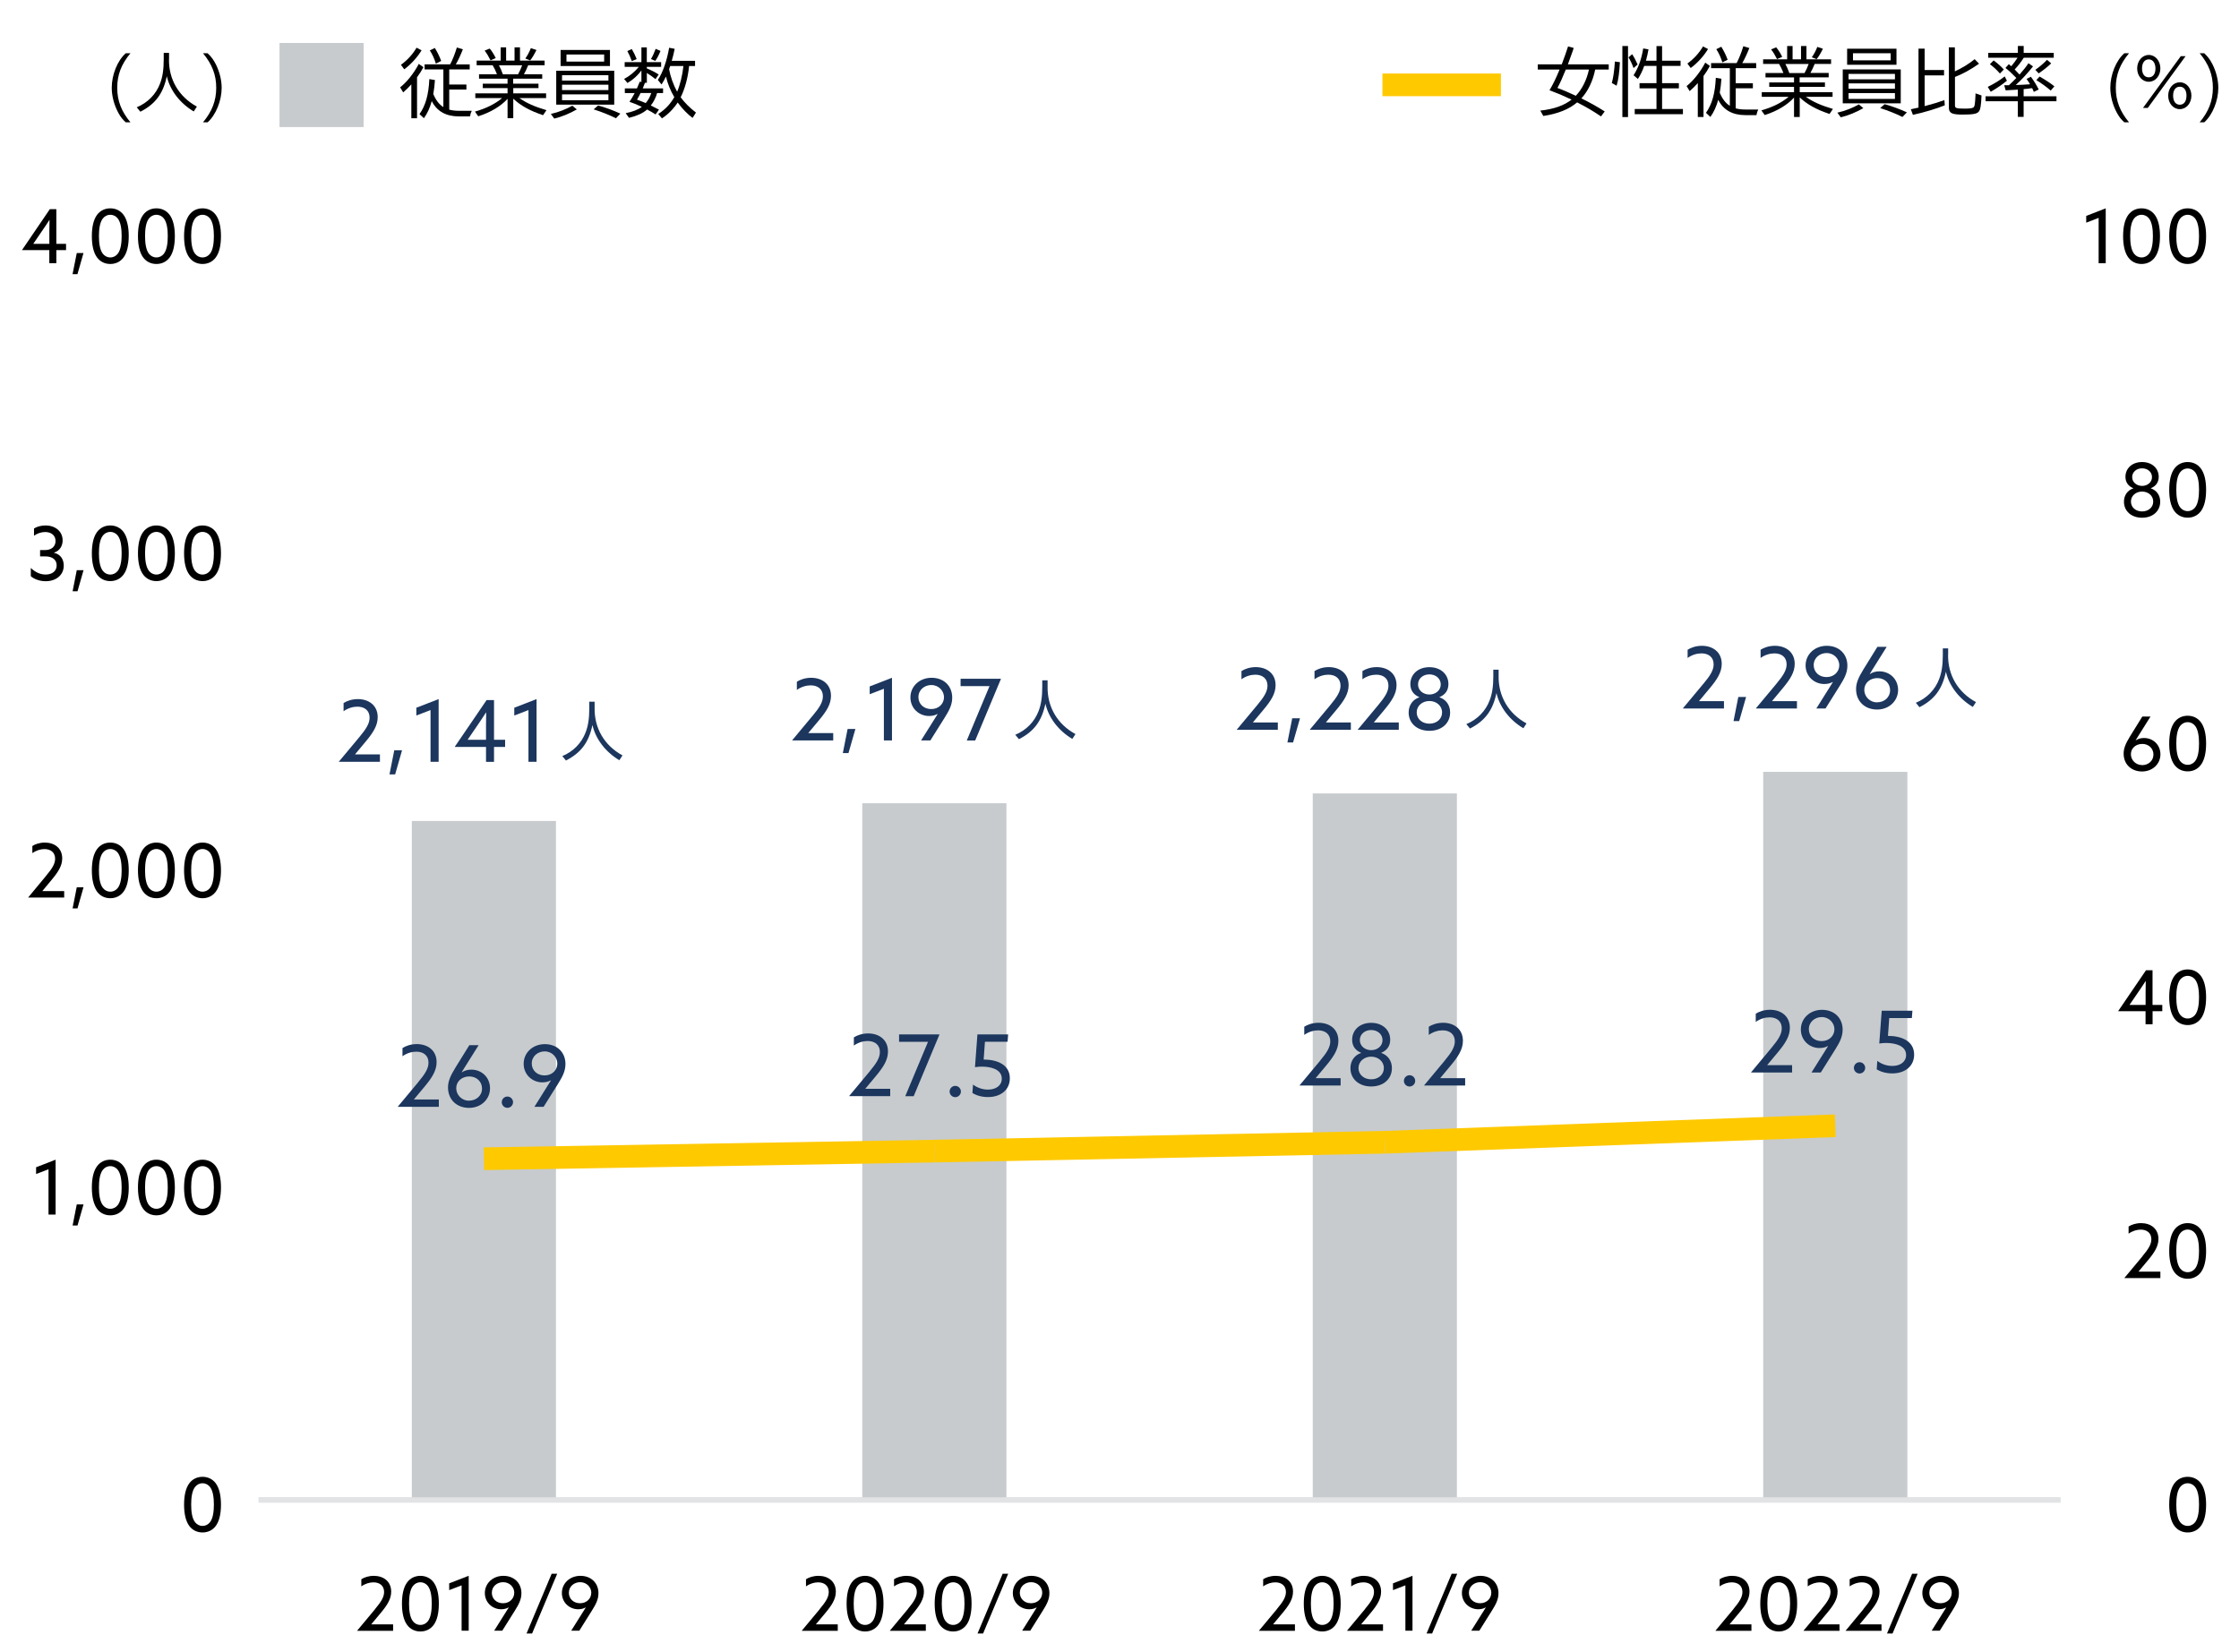 <?xml version="1.0" encoding="UTF-8"?><svg id="_レイヤー_2" xmlns="http://www.w3.org/2000/svg" width="420" height="310" viewBox="0 0 420 310"><defs><style>.cls-1,.cls-2,.cls-3{fill:none;}.cls-4{fill:#c7cbce;}.cls-5{fill:#1c365d;}.cls-2{stroke:#e1e3e4;stroke-width:.99px;}.cls-2,.cls-3{stroke-miterlimit:10;}.cls-3{stroke:#ffc900;stroke-width:4.25px;}</style></defs><g id="_レイヤー_1-2"><g><g id="_長方形_1174-5"><rect class="cls-1" width="420" height="310"/></g><g><path d="M70.35,301.91c1.15-1.37,1.7-2.26,1.7-3.21,0-1.18-.83-1.81-2-1.81-.71,0-1.55,.24-2.27,.76v-1.34c.52-.34,1.36-.64,2.34-.64,1.79,0,3.26,1.02,3.26,2.97,0,1.39-.76,2.55-1.95,3.98l-1.77,2.12v.03h4.08v1.21h-6.72l-.02-.03,3.35-4.02Z"/><path d="M76.37,304.88c-.66-.9-.97-2.28-.97-3.99s.31-3.1,.97-3.99c.6-.81,1.48-1.23,2.49-1.23s1.89,.42,2.49,1.23c.66,.9,.97,2.28,.97,3.99s-.31,3.1-.97,3.99c-.6,.81-1.48,1.23-2.49,1.23s-1.89-.42-2.49-1.23Zm3.89-.69c.59-.76,.73-2.09,.73-3.31s-.14-2.55-.73-3.31c-.34-.42-.8-.69-1.4-.69s-1.06,.27-1.4,.69c-.59,.76-.73,2.09-.73,3.31s.14,2.55,.73,3.31c.34,.42,.8,.69,1.4,.69s1.06-.27,1.4-.69Z"/><path d="M86.59,297.45l-2.33,.9v-1.27l3.66-1.42v10.3h-1.33v-8.5Z"/><path d="M92.7,305.96l2.72-4.33-.03-.03c-.35,.21-.84,.34-1.37,.34-1.64,0-3.07-1.25-3.07-3.05s1.49-3.22,3.47-3.22,3.39,1.32,3.39,3.26c0,1.19-.52,2.13-1.22,3.25l-2.37,3.78h-1.53Zm3.77-7.1c0-1.04-.85-2-2.09-2-1.12,0-2.12,.78-2.12,1.99,0,1.09,.84,1.96,2.1,1.96s2.1-.9,2.1-1.95Z"/><path d="M103.48,295.28h1.04l-4.71,11.21h-1.04l4.71-11.21Z"/><path d="M107.15,305.96l2.72-4.33-.03-.03c-.35,.21-.84,.34-1.37,.34-1.64,0-3.07-1.25-3.07-3.05s1.48-3.22,3.47-3.22,3.39,1.32,3.39,3.26c0,1.19-.52,2.13-1.22,3.25l-2.37,3.78h-1.53Zm3.77-7.1c0-1.04-.86-2-2.09-2-1.12,0-2.12,.78-2.12,1.99,0,1.09,.84,1.96,2.1,1.96s2.1-.9,2.1-1.95Z"/></g><g><path d="M153.76,301.91c1.15-1.37,1.7-2.26,1.7-3.21,0-1.18-.83-1.81-2-1.81-.71,0-1.55,.24-2.27,.76v-1.34c.52-.34,1.36-.64,2.34-.64,1.79,0,3.26,1.02,3.26,2.97,0,1.39-.76,2.55-1.95,3.98l-1.77,2.12v.03h4.08v1.21h-6.72l-.02-.03,3.35-4.02Z"/><path d="M159.78,304.88c-.66-.9-.97-2.28-.97-3.99s.31-3.1,.97-3.99c.6-.81,1.48-1.23,2.49-1.23s1.89,.42,2.49,1.23c.66,.9,.97,2.28,.97,3.99s-.31,3.1-.97,3.99c-.6,.81-1.48,1.23-2.49,1.23s-1.89-.42-2.49-1.23Zm3.89-.69c.59-.76,.73-2.09,.73-3.31s-.14-2.55-.73-3.31c-.34-.42-.8-.69-1.4-.69s-1.06,.27-1.4,.69c-.59,.76-.73,2.09-.73,3.31s.14,2.55,.73,3.31c.34,.42,.8,.69,1.4,.69s1.06-.27,1.4-.69Z"/><path d="M170.28,301.91c1.15-1.37,1.7-2.26,1.7-3.21,0-1.18-.83-1.81-2-1.81-.71,0-1.55,.24-2.27,.76v-1.34c.52-.34,1.36-.64,2.34-.64,1.79,0,3.26,1.02,3.26,2.97,0,1.39-.76,2.55-1.95,3.98l-1.77,2.12v.03h4.08v1.21h-6.72l-.02-.03,3.35-4.02Z"/><path d="M176.3,304.88c-.66-.9-.97-2.28-.97-3.99s.31-3.1,.97-3.99c.6-.81,1.48-1.23,2.49-1.23s1.89,.42,2.49,1.23c.66,.9,.97,2.28,.97,3.99s-.31,3.1-.97,3.99c-.6,.81-1.48,1.23-2.49,1.23s-1.89-.42-2.49-1.23Zm3.89-.69c.59-.76,.73-2.09,.73-3.31s-.14-2.55-.73-3.31c-.34-.42-.8-.69-1.4-.69s-1.06,.27-1.4,.69c-.59,.76-.73,2.09-.73,3.31s.14,2.55,.73,3.31c.34,.42,.8,.69,1.4,.69s1.06-.27,1.4-.69Z"/><path d="M188.08,295.28h1.04l-4.71,11.21h-1.04l4.71-11.21Z"/><path d="M191.74,305.96l2.72-4.33-.03-.03c-.35,.21-.84,.34-1.37,.34-1.64,0-3.07-1.25-3.07-3.05s1.49-3.22,3.47-3.22,3.39,1.32,3.39,3.26c0,1.19-.52,2.13-1.22,3.25l-2.37,3.78h-1.53Zm3.77-7.1c0-1.04-.85-2-2.09-2-1.12,0-2.12,.78-2.12,1.99,0,1.09,.84,1.96,2.1,1.96s2.1-.9,2.1-1.95Z"/></g><g><path d="M239.52,301.91c1.15-1.37,1.7-2.26,1.7-3.21,0-1.18-.83-1.81-2-1.81-.71,0-1.55,.24-2.27,.76v-1.34c.52-.34,1.36-.64,2.34-.64,1.79,0,3.26,1.02,3.26,2.97,0,1.39-.76,2.55-1.95,3.98l-1.77,2.12v.03h4.08v1.21h-6.72l-.02-.03,3.35-4.02Z"/><path d="M245.54,304.88c-.66-.9-.97-2.28-.97-3.99s.31-3.1,.97-3.99c.6-.81,1.48-1.23,2.49-1.23s1.89,.42,2.49,1.23c.66,.9,.97,2.28,.97,3.99s-.31,3.1-.97,3.99c-.6,.81-1.48,1.23-2.49,1.23s-1.89-.42-2.49-1.23Zm3.89-.69c.59-.76,.73-2.09,.73-3.31s-.14-2.55-.73-3.31c-.34-.42-.8-.69-1.4-.69s-1.06,.27-1.4,.69c-.59,.76-.73,2.09-.73,3.31s.14,2.55,.73,3.31c.34,.42,.8,.69,1.4,.69s1.06-.27,1.4-.69Z"/><path d="M256.04,301.91c1.15-1.37,1.7-2.26,1.7-3.21,0-1.18-.83-1.81-2-1.81-.71,0-1.55,.24-2.27,.76v-1.34c.52-.34,1.36-.64,2.34-.64,1.79,0,3.26,1.02,3.26,2.97,0,1.39-.76,2.55-1.95,3.98l-1.77,2.12v.03h4.08v1.21h-6.72l-.02-.03,3.35-4.02Z"/><path d="M263.63,297.45l-2.33,.9v-1.27l3.66-1.42v10.3h-1.33v-8.5Z"/><path d="M272.31,295.28h1.04l-4.71,11.21h-1.04l4.71-11.21Z"/><path d="M275.98,305.96l2.72-4.33-.03-.03c-.35,.21-.84,.34-1.37,.34-1.64,0-3.07-1.25-3.07-3.05s1.48-3.22,3.47-3.22,3.39,1.32,3.39,3.26c0,1.19-.52,2.13-1.22,3.25l-2.37,3.78h-1.53Zm3.77-7.1c0-1.04-.86-2-2.09-2-1.12,0-2.12,.78-2.12,1.99,0,1.09,.84,1.96,2.1,1.96s2.1-.9,2.1-1.95Z"/></g><g><path d="M325.15,301.91c1.15-1.37,1.7-2.26,1.7-3.21,0-1.18-.83-1.81-2-1.81-.71,0-1.55,.24-2.27,.76v-1.34c.52-.34,1.36-.64,2.34-.64,1.79,0,3.26,1.02,3.26,2.97,0,1.39-.76,2.55-1.95,3.98l-1.77,2.12v.03h4.08v1.21h-6.72l-.02-.03,3.35-4.02Z"/><path d="M331.17,304.88c-.66-.9-.97-2.28-.97-3.99s.31-3.1,.97-3.99c.6-.81,1.48-1.23,2.49-1.23s1.89,.42,2.49,1.23c.66,.9,.97,2.28,.97,3.99s-.31,3.1-.97,3.99c-.6,.81-1.48,1.23-2.49,1.23s-1.89-.42-2.49-1.23Zm3.89-.69c.59-.76,.73-2.09,.73-3.31s-.14-2.55-.73-3.31c-.34-.42-.8-.69-1.4-.69s-1.06,.27-1.4,.69c-.59,.76-.73,2.09-.73,3.31s.14,2.55,.73,3.31c.34,.42,.8,.69,1.4,.69s1.06-.27,1.4-.69Z"/><path d="M341.67,301.91c1.15-1.37,1.7-2.26,1.7-3.21,0-1.18-.83-1.81-2-1.81-.71,0-1.55,.24-2.27,.76v-1.34c.52-.34,1.36-.64,2.34-.64,1.79,0,3.26,1.02,3.26,2.97,0,1.39-.76,2.55-1.95,3.98l-1.77,2.12v.03h4.08v1.21h-6.72l-.02-.03,3.35-4.02Z"/><path d="M349.54,301.91c1.15-1.37,1.7-2.26,1.7-3.21,0-1.18-.83-1.81-2-1.81-.71,0-1.55,.24-2.27,.76v-1.34c.52-.34,1.36-.64,2.34-.64,1.79,0,3.26,1.02,3.26,2.97,0,1.39-.76,2.55-1.95,3.98l-1.76,2.12v.03h4.08v1.21h-6.72v-.03s3.33-4.02,3.33-4.02Z"/><path d="M358.68,295.28h1.04l-4.71,11.21h-1.04l4.71-11.21Z"/><path d="M362.35,305.96l2.72-4.33-.03-.03c-.35,.21-.84,.34-1.37,.34-1.64,0-3.07-1.25-3.07-3.05s1.48-3.22,3.47-3.22,3.39,1.32,3.39,3.26c0,1.19-.52,2.13-1.22,3.25l-2.37,3.78h-1.53Zm3.77-7.1c0-1.04-.86-2-2.09-2-1.12,0-2.12,.78-2.12,1.99,0,1.09,.84,1.96,2.1,1.96s2.1-.9,2.1-1.95Z"/></g><g><path d="M23.59,22.95c-.6-.54-.94-.97-1.37-1.74-.79-1.43-1.26-3.15-1.26-4.74,0-2.45,1.08-5.12,2.63-6.48h.88c-1.71,2.05-2.48,4.05-2.48,6.48s.77,4.43,2.48,6.48h-.88Z"/><path d="M31.7,11.06c-.08,3.81,1.83,7.09,5.23,8.94l-.59,.91c-2.59-1.55-4.44-3.95-5.05-6.61-.68,3.26-2.15,5.23-4.96,6.66l-.68-.83c2.06-.85,3.62-2.45,4.38-4.47,.47-1.22,.68-2.61,.68-4.53v-1.21h1v1.15Z"/><path d="M38.08,22.95c1.71-2.05,2.48-4.07,2.48-6.48s-.76-4.4-2.48-6.48h.86c.72,.68,1.09,1.19,1.56,2.1,.68,1.36,1.08,2.95,1.08,4.38,0,2.44-1.09,5.11-2.64,6.48h-.86Z"/></g><g><path d="M398.49,22.95c-.6-.54-.94-.97-1.37-1.74-.79-1.43-1.26-3.15-1.26-4.74,0-2.45,1.08-5.12,2.63-6.48h.88c-1.71,2.05-2.48,4.05-2.48,6.48s.77,4.43,2.48,6.48h-.88Z"/><path d="M405.25,12.83c0,1.42-.95,2.51-2.18,2.51s-2.17-1.09-2.17-2.5,.95-2.53,2.18-2.53,2.17,1.12,2.17,2.52Zm-3.44,.01c0,1.04,.47,1.67,1.26,1.67s1.26-.64,1.26-1.65-.48-1.72-1.26-1.72-1.26,.66-1.26,1.7Zm8.17-2.3l-7.09,9.71h-.9l7.09-9.71h.9Zm1.09,7.41c0,1.43-.95,2.53-2.18,2.53s-2.17-1.1-2.17-2.53,.95-2.51,2.19-2.51,2.16,1.1,2.16,2.51Zm-3.43,0c0,1.06,.48,1.7,1.26,1.7s1.25-.65,1.25-1.7-.47-1.68-1.26-1.68-1.25,.65-1.25,1.68Z"/><path d="M412.62,22.95c1.71-2.05,2.48-4.07,2.48-6.48s-.75-4.4-2.48-6.48h.86c.72,.68,1.09,1.19,1.56,2.1,.68,1.36,1.08,2.95,1.08,4.38,0,2.44-1.09,5.11-2.64,6.48h-.86Z"/></g><g><line class="cls-2" x1="48.52" y1="281.43" x2="386.52" y2="281.43"/><g><rect class="cls-4" x="77.25" y="154.04" width="27.04" height="127.39"/><rect class="cls-4" x="161.75" y="150.71" width="27.04" height="130.72"/><rect class="cls-4" x="246.25" y="148.87" width="27.04" height="132.57"/><rect class="cls-4" x="330.75" y="144.82" width="27.04" height="136.61"/></g></g><g><line class="cls-2" x1="48.52" y1="281.43" x2="386.52" y2="281.43"/><g><line class="cls-3" x1="175.27" y1="215.98" x2="90.77" y2="217.41"/><line class="cls-3" x1="259.77" y1="214.32" x2="175.27" y2="215.98"/><line class="cls-3" x1="344.27" y1="211.22" x2="259.77" y2="214.32"/></g></g><g><g><path d="M78.22,22.19h-1.06v-6.36c-.52,.57-.98,1.04-1.53,1.51l-.57-.95c1.26-.99,2.58-2.65,3.5-4.4l.87,.62c-.35,.66-.81,1.37-1.2,1.89v7.69Zm-3.01-10.03c1.21-.88,2.2-1.96,2.93-3.21l.94,.49c-.78,1.3-2,2.65-3.25,3.56l-.62-.84Zm9.23-.08c.45-.85,.87-1.9,1.26-3.17l1.13,.34c-.46,1.16-.91,2.12-1.33,2.83h2.61v.95h-3.84v2.83h3.22v.94h-3.22v3.77c.56,.15,1.13,.22,1.88,.22h2.35c-.14,.25-.25,.57-.34,1.05h-2.09c-2.41,0-4.12-.97-5.08-2.87-.35,1.26-.8,2.27-1.47,3.21l-.83-.77c1.13-1.6,1.71-3.6,1.85-6.57l1.05,.18c-.08,1.13-.14,1.54-.31,2.62,.48,1.15,1.09,1.96,1.89,2.45v-7.06h-3.52v-.95h4.78Zm-2.68-.15c-.28-.91-.64-1.72-1.13-2.47l.94-.46c.55,.91,.88,1.61,1.19,2.44l-.99,.49Z"/><path d="M96.28,15.7h4.73v.83h-4.73v.99h6.16v.88h-5.01c1.3,.92,2.83,1.61,5.08,2.27l-.64,.94c-2.44-.81-4.22-1.79-5.59-3.1v3.67h-1.07v-3.64c-1.29,1.42-3.21,2.55-5.5,3.28l-.62-.88c2.12-.6,3.82-1.46,5.1-2.54h-5.03v-.88h6.05v-.99h-4.65v-.83h4.65v-.94h-5.35v-.83h3.36c-.2-.55-.53-1.23-.81-1.69h-3v-.87h4.51v-2.49h1.02v2.49h1.58v-2.49h1.02v2.49h4.62v.87h-3.08l-.03,.07-.03,.07c-.17,.45-.52,1.16-.74,1.55h3.43v.83h-5.45v.94Zm-4.26-4.38c-.35-.71-.73-1.34-1.11-1.82l.95-.39c.39,.45,.79,1.08,1.13,1.79l-.98,.42Zm5.16,2.62c.32-.59,.55-1.09,.77-1.69h-4.36c.27,.49,.53,1.09,.74,1.69h2.84Zm1.36-2.96c.42-.59,.76-1.23,1.04-1.95l1.05,.35c-.45,.9-.81,1.5-1.18,1.95l-.91-.35Z"/><path d="M103.33,21.38c1.42-.32,2.9-.9,4.03-1.55l.84,.7c-1.36,.78-2.84,1.39-4.23,1.72l-.64-.87Zm11.89-1.75h-10.88v-6.36h10.88v6.36Zm-.8-7.24h-9.26v-3.01h9.26v3.01Zm-8.99,2.73h8.7v-1.01h-8.7v1.01Zm0,1.78h8.7v-1.01h-8.7v1.01Zm0,1.9h8.7v-1.09h-8.7v1.09Zm.83-7.24h7.07v-1.33h-7.07v1.33Zm9.29,10.63c-1.27-.63-2.66-1.18-4.19-1.67l.84-.73c1.29,.35,2.86,.92,4.17,1.53l-.83,.87Z"/><path d="M123.27,17.45c-.25,.87-.64,1.65-1.19,2.34,.59,.29,.97,.49,1.53,.78l-.63,.9c-.64-.41-.87-.53-1.58-.92l-.1,.07c-.74,.64-1.92,1.16-3.31,1.49l-.62-.88c1.27-.24,2.31-.64,3.03-1.18-1.04-.48-1.48-.66-2.14-.88l-.18-.07,.08-.13c.31-.46,.48-.74,.9-1.51h-1.85v-.87h2.27c.18-.39,.31-.71,.53-1.27l.31,.06v-2.16c-.69,.94-1.61,1.78-2.62,2.35l-.63-.76c.99-.5,1.99-1.32,2.77-2.27h-2.66v-.88h3.14v-2.77h1.01v2.77h2.69v.88h-2.69v.29c.87,.36,1.57,.73,2.23,1.15l-.6,.87c-.48-.39-.95-.73-1.62-1.16v1.85h-.35l-.06,.13c-.11,.31-.13,.35-.36,.92h3.81v.87h-1.09Zm-4.75-5.98c-.24-.67-.53-1.34-.84-1.89l.83-.38c.34,.56,.64,1.18,.92,1.88l-.91,.39Zm1.64,5.98c-.15,.34-.41,.81-.67,1.25,.39,.13,.94,.35,1.64,.64,.45-.53,.8-1.16,1.04-1.89h-2Zm1.95-6.37c.32-.53,.64-1.23,.88-1.91l.91,.38c-.28,.71-.63,1.39-.98,1.88l-.81-.35Zm1.37,10.3c1.29-.83,2.21-1.79,3.01-3.15-.73-1.23-1.23-2.48-1.57-3.87-.35,.71-.48,.95-.83,1.49l-.69-.85c.92-1.37,1.68-3.53,2.12-6.04l1.04,.2c-.2,.95-.34,1.54-.55,2.25h4.37v.98h-1.13v.1c-.21,2.1-.77,4.17-1.57,5.77,.73,.99,1.74,2,2.87,2.86l-.63,1.01c-.9-.66-2.03-1.82-2.72-2.8t-.07-.1c-.79,1.19-1.81,2.24-2.96,2.98l-.7-.83Zm2.23-8.99c-.07,.24-.08,.24-.2,.59,.24,1.36,.81,2.97,1.51,4.23,.55-1.27,.99-3.08,1.18-4.82h-2.49Z"/></g><rect class="cls-4" x="52.43" y="8.06" width="15.78" height="15.78"/></g><g><g><path d="M35.5,286.3c-.66-.9-.97-2.28-.97-3.99s.31-3.1,.97-3.99c.6-.81,1.48-1.23,2.49-1.23s1.89,.42,2.49,1.23c.66,.9,.97,2.28,.97,3.99s-.31,3.1-.97,3.99c-.6,.81-1.48,1.23-2.49,1.23s-1.89-.42-2.49-1.23Zm3.89-.69c.59-.76,.73-2.09,.73-3.31s-.14-2.55-.73-3.31c-.34-.42-.8-.69-1.4-.69s-1.06,.27-1.4,.69c-.59,.76-.73,2.09-.73,3.31s.14,2.55,.73,3.31c.34,.42,.8,.69,1.4,.69s1.06-.27,1.4-.69Z"/><g><path d="M9.1,219.38l-2.33,.9v-1.27l3.66-1.42v10.3h-1.33v-8.5Z"/><path d="M14.39,225.98h1.28l-1.13,3.96h-.92l.78-3.96Z"/><path d="M18.2,226.8c-.66-.9-.97-2.28-.97-3.99s.31-3.1,.97-3.99c.6-.81,1.48-1.23,2.49-1.23s1.89,.42,2.49,1.23c.66,.9,.97,2.28,.97,3.99s-.31,3.1-.97,3.99c-.6,.81-1.48,1.23-2.49,1.23s-1.89-.42-2.49-1.23Zm3.89-.69c.59-.76,.73-2.09,.73-3.31s-.14-2.55-.73-3.31c-.34-.42-.8-.69-1.4-.69s-1.06,.27-1.4,.69c-.59,.76-.73,2.09-.73,3.31s.14,2.55,.73,3.31c.34,.42,.8,.69,1.4,.69s1.06-.27,1.4-.69Z"/><path d="M26.85,226.8c-.66-.9-.97-2.28-.97-3.99s.31-3.1,.97-3.99c.6-.81,1.48-1.23,2.49-1.23s1.89,.42,2.49,1.23c.66,.9,.97,2.28,.97,3.99s-.31,3.1-.97,3.99c-.6,.81-1.48,1.23-2.49,1.23s-1.89-.42-2.49-1.23Zm3.89-.69c.59-.76,.73-2.09,.73-3.31s-.14-2.55-.73-3.31c-.34-.42-.8-.69-1.4-.69s-1.06,.27-1.4,.69c-.59,.76-.73,2.09-.73,3.31s.14,2.55,.73,3.31c.34,.42,.8,.69,1.4,.69s1.06-.27,1.4-.69Z"/><path d="M35.5,226.8c-.66-.9-.97-2.28-.97-3.99s.31-3.1,.97-3.99c.6-.81,1.48-1.23,2.49-1.23s1.89,.42,2.49,1.23c.66,.9,.97,2.28,.97,3.99s-.31,3.1-.97,3.99c-.6,.81-1.48,1.23-2.49,1.23s-1.89-.42-2.49-1.23Zm3.89-.69c.59-.76,.73-2.09,.73-3.31s-.14-2.55-.73-3.31c-.34-.42-.8-.69-1.4-.69s-1.06,.27-1.4,.69c-.59,.76-.73,2.09-.73,3.31s.14,2.55,.73,3.31c.34,.42,.8,.69,1.4,.69s1.06-.27,1.4-.69Z"/></g><g><path d="M8.64,164.33c1.15-1.37,1.7-2.26,1.7-3.21,0-1.18-.83-1.81-2-1.81-.71,0-1.55,.24-2.27,.76v-1.34c.52-.34,1.36-.64,2.34-.64,1.79,0,3.26,1.02,3.26,2.97,0,1.39-.76,2.55-1.95,3.98l-1.76,2.12v.03h4.08v1.21H5.3v-.03s3.33-4.02,3.33-4.02Z"/><path d="M14.39,166.48h1.28l-1.13,3.96h-.92l.78-3.96Z"/><path d="M18.2,167.3c-.66-.9-.97-2.28-.97-3.99s.31-3.1,.97-3.99c.6-.81,1.48-1.23,2.49-1.23s1.89,.42,2.49,1.23c.66,.9,.97,2.28,.97,3.99s-.31,3.1-.97,3.99c-.6,.81-1.48,1.23-2.49,1.23s-1.89-.42-2.49-1.23Zm3.89-.69c.59-.76,.73-2.09,.73-3.31s-.14-2.55-.73-3.31c-.34-.42-.8-.69-1.4-.69s-1.06,.27-1.4,.69c-.59,.76-.73,2.09-.73,3.31s.14,2.55,.73,3.31c.34,.42,.8,.69,1.4,.69s1.06-.27,1.4-.69Z"/><path d="M26.85,167.3c-.66-.9-.97-2.28-.97-3.99s.31-3.1,.97-3.99c.6-.81,1.48-1.23,2.49-1.23s1.89,.42,2.49,1.23c.66,.9,.97,2.28,.97,3.99s-.31,3.1-.97,3.99c-.6,.81-1.48,1.23-2.49,1.23s-1.89-.42-2.49-1.23Zm3.89-.69c.59-.76,.73-2.09,.73-3.31s-.14-2.55-.73-3.31c-.34-.42-.8-.69-1.4-.69s-1.06,.27-1.4,.69c-.59,.76-.73,2.09-.73,3.31s.14,2.55,.73,3.31c.34,.42,.8,.69,1.4,.69s1.06-.27,1.4-.69Z"/><path d="M35.5,167.3c-.66-.9-.97-2.28-.97-3.99s.31-3.1,.97-3.99c.6-.81,1.48-1.23,2.49-1.23s1.89,.42,2.49,1.23c.66,.9,.97,2.28,.97,3.99s-.31,3.1-.97,3.99c-.6,.81-1.48,1.23-2.49,1.23s-1.89-.42-2.49-1.23Zm3.89-.69c.59-.76,.73-2.09,.73-3.31s-.14-2.55-.73-3.31c-.34-.42-.8-.69-1.4-.69s-1.06,.27-1.4,.69c-.59,.76-.73,2.09-.73,3.31s.14,2.55,.73,3.31c.34,.42,.8,.69,1.4,.69s1.06-.27,1.4-.69Z"/></g><g><path d="M5.79,106.57c.84,.83,1.82,1.23,2.77,1.23,1.21,0,2.07-.64,2.07-1.72,0-.99-.71-1.69-2.16-1.69h-.95v-1.18h.91c1.27,0,1.99-.7,1.99-1.7,0-1.05-.8-1.69-1.95-1.69-.76,0-1.51,.28-2.09,.69v-1.36c.56-.34,1.33-.56,2.16-.56,1.85,0,3.21,1.12,3.21,2.8,0,1.13-.63,2-1.62,2.3v.03c1.26,.27,1.83,1.27,1.83,2.4,0,1.76-1.43,2.93-3.39,2.93-1.18,0-2.2-.42-2.79-.94v-1.53Z"/><path d="M14.39,106.98h1.28l-1.13,3.96h-.92l.78-3.96Z"/><path d="M18.2,107.8c-.66-.9-.97-2.28-.97-3.99s.31-3.1,.97-3.99c.6-.81,1.48-1.23,2.49-1.23s1.89,.42,2.49,1.23c.66,.9,.97,2.28,.97,3.99s-.31,3.1-.97,3.99c-.6,.81-1.48,1.23-2.49,1.23s-1.89-.42-2.49-1.23Zm3.89-.69c.59-.76,.73-2.09,.73-3.31s-.14-2.55-.73-3.31c-.34-.42-.8-.69-1.4-.69s-1.06,.27-1.4,.69c-.59,.76-.73,2.09-.73,3.31s.14,2.55,.73,3.31c.34,.42,.8,.69,1.4,.69s1.06-.27,1.4-.69Z"/><path d="M26.85,107.8c-.66-.9-.97-2.28-.97-3.99s.31-3.1,.97-3.99c.6-.81,1.48-1.23,2.49-1.23s1.89,.42,2.49,1.23c.66,.9,.97,2.28,.97,3.99s-.31,3.1-.97,3.99c-.6,.81-1.48,1.23-2.49,1.23s-1.89-.42-2.49-1.23Zm3.89-.69c.59-.76,.73-2.09,.73-3.31s-.14-2.55-.73-3.31c-.34-.42-.8-.69-1.4-.69s-1.06,.27-1.4,.69c-.59,.76-.73,2.09-.73,3.31s.14,2.55,.73,3.31c.34,.42,.8,.69,1.4,.69s1.06-.27,1.4-.69Z"/><path d="M35.5,107.8c-.66-.9-.97-2.28-.97-3.99s.31-3.1,.97-3.99c.6-.81,1.48-1.23,2.49-1.23s1.89,.42,2.49,1.23c.66,.9,.97,2.28,.97,3.99s-.31,3.1-.97,3.99c-.6,.81-1.48,1.23-2.49,1.23s-1.89-.42-2.49-1.23Zm3.89-.69c.59-.76,.73-2.09,.73-3.31s-.14-2.55-.73-3.31c-.34-.42-.8-.69-1.4-.69s-1.06,.27-1.4,.69c-.59,.76-.73,2.09-.73,3.31s.14,2.55,.73,3.31c.34,.42,.8,.69,1.4,.69s1.06-.27,1.4-.69Z"/></g><g><path d="M10.57,45.75h1.82v1.18h-1.82v2.45h-1.32v-2.45H4.14v-.03s5.21-7.66,5.21-7.66h1.22v6.51Zm-4.31-.03v.03h3v-2.4c0-.7,.01-1.46,.03-2.07h-.03c-.39,.62-.84,1.28-1.26,1.89l-1.74,2.55Z"/><path d="M14.39,47.48h1.27l-1.13,3.96h-.92l.79-3.96Z"/><path d="M18.2,48.3c-.66-.9-.97-2.28-.97-3.99s.31-3.1,.97-3.99c.6-.81,1.48-1.23,2.49-1.23s1.89,.42,2.49,1.23c.66,.9,.97,2.28,.97,3.99s-.31,3.1-.97,3.99c-.6,.81-1.48,1.23-2.49,1.23s-1.89-.42-2.49-1.23Zm3.89-.69c.59-.76,.73-2.09,.73-3.31s-.14-2.55-.73-3.31c-.34-.42-.8-.69-1.4-.69s-1.06,.27-1.4,.69c-.59,.76-.73,2.09-.73,3.31s.14,2.55,.73,3.31c.34,.42,.8,.69,1.4,.69s1.06-.27,1.4-.69Z"/><path d="M26.85,48.3c-.66-.9-.97-2.28-.97-3.99s.31-3.1,.97-3.99c.6-.81,1.48-1.23,2.49-1.23s1.89,.42,2.49,1.23c.66,.9,.97,2.28,.97,3.99s-.31,3.1-.97,3.99c-.6,.81-1.48,1.23-2.49,1.23s-1.89-.42-2.49-1.23Zm3.89-.69c.59-.76,.73-2.09,.73-3.31s-.14-2.55-.73-3.31c-.34-.42-.8-.69-1.4-.69s-1.06,.27-1.4,.69c-.59,.76-.73,2.09-.73,3.31s.14,2.55,.73,3.31c.34,.42,.8,.69,1.4,.69s1.06-.27,1.4-.69Z"/><path d="M35.5,48.3c-.66-.9-.97-2.28-.97-3.99s.31-3.1,.97-3.99c.6-.81,1.48-1.23,2.49-1.23s1.89,.42,2.49,1.23c.66,.9,.97,2.28,.97,3.99s-.31,3.1-.97,3.99c-.6,.81-1.48,1.23-2.49,1.23s-1.89-.42-2.49-1.23Zm3.89-.69c.59-.76,.73-2.09,.73-3.31s-.14-2.55-.73-3.31c-.34-.42-.8-.69-1.4-.69s-1.06,.27-1.4,.69c-.59,.76-.73,2.09-.73,3.31s.14,2.55,.73,3.31c.34,.42,.8,.69,1.4,.69s1.06-.27,1.4-.69Z"/></g></g><g><path d="M407.88,286.3c-.66-.9-.97-2.28-.97-3.99s.31-3.1,.97-3.99c.6-.81,1.48-1.23,2.49-1.23s1.89,.42,2.49,1.23c.66,.9,.97,2.28,.97,3.99s-.31,3.1-.97,3.99c-.6,.81-1.48,1.23-2.49,1.23s-1.89-.42-2.49-1.23Zm3.89-.69c.59-.76,.73-2.09,.73-3.31s-.14-2.55-.73-3.31c-.34-.42-.8-.69-1.4-.69s-1.06,.27-1.4,.69c-.59,.76-.73,2.09-.73,3.31s.14,2.55,.73,3.31c.34,.42,.8,.69,1.4,.69s1.06-.27,1.4-.69Z"/><g><path d="M403.4,134.44l-2.41,3.84c-.14,.21-.28,.43-.38,.62h.03c.37-.25,.9-.43,1.54-.43,1.72,0,3.08,1.29,3.08,3.07s-1.46,3.21-3.45,3.21-3.45-1.33-3.45-3.35c0-.95,.32-1.82,1.23-3.29l2.27-3.66h1.53Zm-1.57,9.12c1.13,0,2.12-.78,2.12-1.99,0-1.12-.87-1.99-2.09-1.99s-2.14,.81-2.14,1.93c0,1.04,.84,2.04,2.12,2.04Z"/><path d="M407.88,143.5c-.66-.9-.97-2.28-.97-3.99s.31-3.1,.97-3.99c.6-.81,1.48-1.23,2.49-1.23s1.89,.42,2.49,1.23c.66,.9,.97,2.28,.97,3.99s-.31,3.1-.97,3.99c-.6,.81-1.48,1.23-2.49,1.23s-1.89-.42-2.49-1.23Zm3.89-.69c.59-.76,.73-2.09,.73-3.31s-.14-2.55-.73-3.31c-.34-.42-.8-.69-1.4-.69s-1.06,.27-1.4,.69c-.59,.76-.73,2.09-.73,3.31s.14,2.55,.73,3.31c.34,.42,.8,.69,1.4,.69s1.06-.27,1.4-.69Z"/></g><g><path d="M403.79,188.55h1.82v1.18h-1.82v2.45h-1.32v-2.45h-5.11l-.02-.03,5.22-7.66h1.22v6.51Zm-4.31-.03l.02,.03h2.98v-2.4c0-.7,.01-1.46,.03-2.07h-.03c-.39,.62-.84,1.28-1.26,1.89l-1.74,2.55Z"/><path d="M407.88,191.1c-.66-.9-.97-2.28-.97-3.99s.31-3.1,.97-3.99c.6-.81,1.48-1.23,2.49-1.23s1.89,.42,2.49,1.23c.66,.9,.97,2.28,.97,3.99s-.31,3.1-.97,3.99c-.6,.81-1.48,1.23-2.49,1.23s-1.89-.42-2.49-1.23Zm3.89-.69c.59-.76,.73-2.09,.73-3.31s-.14-2.55-.73-3.31c-.34-.42-.8-.69-1.4-.69s-1.06,.27-1.4,.69c-.59,.76-.73,2.09-.73,3.31s.14,2.55,.73,3.31c.34,.42,.8,.69,1.4,.69s1.06-.27,1.4-.69Z"/></g><g><path d="M401.86,235.73c1.15-1.37,1.7-2.26,1.7-3.21,0-1.18-.83-1.81-2-1.81-.71,0-1.55,.24-2.27,.76v-1.34c.52-.34,1.36-.64,2.34-.64,1.79,0,3.26,1.02,3.26,2.97,0,1.39-.76,2.55-1.95,3.98l-1.77,2.12v.03h4.08v1.21h-6.72l-.02-.03,3.35-4.02Z"/><path d="M407.88,238.7c-.66-.9-.97-2.28-.97-3.99s.31-3.1,.97-3.99c.6-.81,1.48-1.23,2.49-1.23s1.89,.42,2.49,1.23c.66,.9,.97,2.28,.97,3.99s-.31,3.1-.97,3.99c-.6,.81-1.48,1.23-2.49,1.23s-1.89-.42-2.49-1.23Zm3.89-.69c.59-.76,.73-2.09,.73-3.31s-.14-2.55-.73-3.31c-.34-.42-.8-.69-1.4-.69s-1.06,.27-1.4,.69c-.59,.76-.73,2.09-.73,3.31s.14,2.55,.73,3.31c.34,.42,.8,.69,1.4,.69s1.06-.27,1.4-.69Z"/></g><g><path d="M400.17,91.63v-.03c-.95-.39-1.47-1.12-1.47-2.14,0-1.58,1.25-2.77,3.12-2.77s3.12,1.19,3.12,2.77c0,1.02-.52,1.75-1.47,2.14v.03c1.11,.38,1.75,1.32,1.75,2.51,0,1.72-1.35,3-3.4,3s-3.4-1.28-3.4-3c0-1.19,.64-2.13,1.75-2.51Zm1.65,4.33c1.16,0,2.09-.74,2.09-1.85s-.94-1.88-2.09-1.88-2.09,.77-2.09,1.88,.92,1.85,2.09,1.85Zm1.86-6.44c0-.97-.81-1.65-1.86-1.65s-1.86,.69-1.86,1.65,.84,1.65,1.86,1.65,1.86-.69,1.86-1.65Z"/><path d="M407.88,95.9c-.66-.9-.97-2.28-.97-3.99s.31-3.1,.97-3.99c.6-.81,1.48-1.23,2.49-1.23s1.89,.42,2.49,1.23c.66,.9,.97,2.28,.97,3.99s-.31,3.1-.97,3.99c-.6,.81-1.48,1.23-2.49,1.23s-1.89-.42-2.49-1.23Zm3.89-.69c.59-.76,.73-2.09,.73-3.31s-.14-2.55-.73-3.31c-.34-.42-.8-.69-1.4-.69s-1.06,.27-1.4,.69c-.59,.76-.73,2.09-.73,3.31s.14,2.55,.73,3.31c.34,.42,.8,.69,1.4,.69s1.06-.27,1.4-.69Z"/></g><g><path d="M393.67,40.88l-2.33,.9v-1.27l3.66-1.42v10.3h-1.33v-8.5Z"/><path d="M399.23,48.3c-.66-.9-.97-2.28-.97-3.99s.31-3.1,.97-3.99c.6-.81,1.48-1.23,2.49-1.23s1.89,.42,2.49,1.23c.66,.9,.97,2.28,.97,3.99s-.31,3.1-.97,3.99c-.6,.81-1.48,1.23-2.49,1.23s-1.89-.42-2.49-1.23Zm3.89-.69c.59-.76,.73-2.09,.73-3.31s-.14-2.55-.73-3.31c-.34-.42-.8-.69-1.4-.69s-1.06,.27-1.4,.69c-.59,.76-.73,2.09-.73,3.31s.14,2.55,.73,3.31c.34,.42,.8,.69,1.4,.69s1.06-.27,1.4-.69Z"/><path d="M407.88,48.3c-.66-.9-.97-2.28-.97-3.99s.31-3.1,.97-3.99c.6-.81,1.48-1.23,2.49-1.23s1.89,.42,2.49,1.23c.66,.9,.97,2.28,.97,3.99s-.31,3.1-.97,3.99c-.6,.81-1.48,1.23-2.49,1.23s-1.89-.42-2.49-1.23Zm3.89-.69c.59-.76,.73-2.09,.73-3.31s-.14-2.55-.73-3.31c-.34-.42-.8-.69-1.4-.69s-1.06,.27-1.4,.69c-.59,.76-.73,2.09-.73,3.31s.14,2.55,.73,3.31c.34,.42,.8,.69,1.4,.69s1.06-.27,1.4-.69Z"/></g></g></g><g><path class="cls-5" d="M78.44,203.05c1.31-1.57,1.94-2.58,1.94-3.67,0-1.34-.95-2.06-2.29-2.06-.82,0-1.78,.27-2.59,.86v-1.54c.59-.38,1.55-.74,2.67-.74,2.05,0,3.73,1.17,3.73,3.39,0,1.58-.86,2.91-2.22,4.55l-2.02,2.42,.02,.03h4.64v1.38h-7.68l-.02-.03,3.83-4.59Z"/><path class="cls-5" d="M89.79,196.09l-2.75,4.38c-.16,.24-.32,.5-.43,.71l.03,.02c.42-.3,1.03-.51,1.76-.51,1.97,0,3.52,1.47,3.52,3.51s-1.67,3.67-3.94,3.67-3.94-1.52-3.94-3.83c0-1.09,.37-2.08,1.41-3.76l2.59-4.18h1.75Zm-1.79,10.42c1.3,0,2.42-.9,2.42-2.27,0-1.28-.99-2.27-2.39-2.27s-2.45,.93-2.45,2.21c0,1.18,.96,2.34,2.42,2.34Z"/><path class="cls-5" d="M95.18,205.74c.58,0,1.06,.48,1.06,1.06s-.48,1.06-1.06,1.06-1.06-.48-1.06-1.06,.48-1.06,1.06-1.06Z"/><path class="cls-5" d="M100.24,207.68l3.1-4.95-.03-.03c-.4,.24-.96,.38-1.57,.38-1.87,0-3.51-1.42-3.51-3.49s1.7-3.68,3.97-3.68,3.87,1.5,3.87,3.73c0,1.36-.59,2.43-1.39,3.71l-2.71,4.32h-1.75Zm4.31-8.12c0-1.18-.98-2.29-2.38-2.29-1.28,0-2.42,.9-2.42,2.27,0,1.25,.96,2.24,2.4,2.24s2.4-1.02,2.4-2.23Z"/></g><g><path class="cls-5" d="M163.11,201.05c1.31-1.57,1.94-2.58,1.94-3.67,0-1.34-.95-2.06-2.29-2.06-.82,0-1.78,.27-2.59,.86v-1.54c.59-.38,1.55-.74,2.67-.74,2.05,0,3.73,1.17,3.73,3.39,0,1.58-.86,2.91-2.22,4.55l-2.02,2.42,.02,.03h4.64v1.38h-7.68l-.02-.03,3.83-4.59Z"/><path class="cls-5" d="M174.08,195.47h-5.43v-1.38h7.55l.02,.03-4.83,11.56h-1.58l4.27-10.21Z"/><path class="cls-5" d="M179.19,203.74c.58,0,1.06,.48,1.06,1.06s-.48,1.06-1.06,1.06-1.06-.48-1.06-1.06,.48-1.06,1.06-1.06Z"/><path class="cls-5" d="M182.53,203.5c.86,.64,1.84,.94,2.8,.94,1.5,0,2.59-.77,2.59-2.05,0-1.79-2.11-2.26-3.73-2.26-.42,0-.88,.03-1.3,.1l.46-6.15h5.76l-.11,1.38h-4.24l-.24,3.34c2.4,0,4.91,.88,4.91,3.52,0,2.14-1.68,3.52-4.11,3.52-1.14,0-2.18-.3-2.91-.77l.11-1.58Z"/></g><g><path class="cls-5" d="M247.6,199.05c1.31-1.57,1.94-2.58,1.94-3.67,0-1.34-.94-2.06-2.29-2.06-.82,0-1.78,.27-2.59,.86v-1.54c.59-.38,1.55-.74,2.67-.74,2.05,0,3.73,1.17,3.73,3.39,0,1.58-.86,2.91-2.22,4.55l-2.02,2.42,.02,.03h4.64v1.38h-7.68l-.02-.03,3.83-4.59Z"/><path class="cls-5" d="M255.32,197.56v-.03c-1.09-.45-1.68-1.28-1.68-2.45,0-1.81,1.42-3.17,3.57-3.17s3.57,1.36,3.57,3.17c0,1.17-.59,2-1.68,2.45v.03c1.27,.43,2,1.5,2,2.86,0,1.97-1.54,3.43-3.89,3.43s-3.89-1.46-3.89-3.43c0-1.36,.74-2.43,2-2.86Zm1.89,4.95c1.33,0,2.38-.85,2.38-2.11s-1.07-2.14-2.38-2.14-2.38,.88-2.38,2.14,1.06,2.11,2.38,2.11Zm2.13-7.36c0-1.1-.93-1.89-2.13-1.89s-2.13,.79-2.13,1.89,.96,1.89,2.13,1.89,2.13-.78,2.13-1.89Z"/><path class="cls-5" d="M264.41,201.74c.58,0,1.06,.48,1.06,1.06s-.48,1.06-1.06,1.06-1.06-.48-1.06-1.06,.48-1.06,1.06-1.06Z"/><path class="cls-5" d="M270.96,199.05c1.31-1.57,1.94-2.58,1.94-3.67,0-1.34-.95-2.06-2.29-2.06-.82,0-1.78,.27-2.59,.86v-1.54c.59-.38,1.55-.74,2.67-.74,2.05,0,3.73,1.17,3.73,3.39,0,1.58-.86,2.91-2.22,4.55l-2.02,2.42,.02,.03h4.64v1.38h-7.68l-.02-.03,3.83-4.59Z"/></g><g><g><path d="M288.96,20.75c2.52-.28,4.43-.95,5.84-2.06-2.03-.94-2.45-1.12-3.59-1.54l-.55-.21c.64-1.08,1.18-2.16,1.89-3.89h-4.09v-.98h4.5c.56-1.5,.85-2.33,1.18-3.35l1.06,.27-.18,.57c-.08,.21-.14,.39-.91,2.51h7.66v.98h-2.54c-.43,2.16-1.36,4.08-2.59,5.41,1.5,.73,3.01,1.57,4.38,2.45l-.7,.93c-1.32-.9-2.7-1.72-4.08-2.42l-.39-.21c-1.53,1.3-3.6,2.13-6.35,2.55l-.56-1Zm4.76-7.7c-.67,1.65-1.09,2.56-1.57,3.45,.04,.03,.06,.03,.1,.04,.79,.28,2.41,.98,3.35,1.43,1.18-1.25,2.04-2.97,2.46-4.92h-4.34Z"/><path d="M302.35,15.58c.28-1.02,.46-2.3,.58-4.04l.94,.13c-.11,1.96-.29,3.35-.62,4.41l-.9-.5Zm3.04-6.93v13.31h-1.06V8.64h1.06Zm1.04,4.13c-.28-.8-.66-1.57-.95-2.02l.69-.59c.35,.53,.71,1.23,1.02,1.93l-.76,.67Zm4.3-1.39v-2.74h1.05v2.74h3.47v.97h-3.47v3.24h3.15v.98h-3.15v3.87h3.91v.98h-9.04v-.98h4.08v-3.87h-3.18v-.98h3.18v-3.24h-2.3c-.28,.83-.74,1.79-1.19,2.45l-.81-.69c.91-1.41,1.48-3.01,1.81-5.03l.99,.17c-.15,.84-.24,1.25-.48,2.13h1.97Z"/><path d="M319.54,21.95h-1.06v-6.36c-.52,.57-.98,1.04-1.53,1.51l-.57-.95c1.26-.99,2.58-2.65,3.5-4.4l.87,.62c-.35,.66-.81,1.37-1.2,1.89v7.69Zm-3.01-10.03c1.21-.88,2.2-1.96,2.93-3.21l.94,.49c-.78,1.3-2,2.65-3.25,3.56l-.62-.84Zm9.23-.08c.45-.85,.87-1.9,1.26-3.17l1.13,.34c-.46,1.16-.91,2.12-1.33,2.83h2.61v.95h-3.84v2.83h3.22v.94h-3.22v3.77c.56,.15,1.13,.22,1.88,.22h2.35c-.14,.25-.25,.57-.34,1.05h-2.09c-2.41,0-4.12-.97-5.08-2.87-.35,1.26-.8,2.27-1.47,3.21l-.83-.77c1.13-1.6,1.71-3.6,1.85-6.57l1.05,.18c-.08,1.13-.14,1.54-.31,2.62,.48,1.15,1.09,1.96,1.89,2.45v-7.06h-3.52v-.95h4.78Zm-2.68-.15c-.28-.91-.64-1.72-1.13-2.46l.94-.46c.55,.91,.88,1.61,1.19,2.44l-.99,.49Z"/><path d="M337.6,15.47h4.73v.83h-4.73v.99h6.16v.88h-5.01c1.3,.92,2.83,1.61,5.08,2.27l-.64,.94c-2.44-.81-4.22-1.79-5.59-3.1v3.67h-1.07v-3.64c-1.29,1.42-3.21,2.55-5.5,3.28l-.62-.88c2.12-.6,3.82-1.46,5.1-2.54h-5.03v-.88h6.05v-.99h-4.65v-.83h4.65v-.94h-5.35v-.83h3.36c-.2-.55-.53-1.23-.81-1.7h-3v-.87h4.51v-2.49h1.02v2.49h1.58v-2.49h1.02v2.49h4.62v.87h-3.08l-.03,.07-.03,.07c-.17,.45-.52,1.16-.74,1.55h3.43v.83h-5.45v.94Zm-4.26-4.38c-.35-.71-.73-1.35-1.11-1.82l.95-.39c.39,.45,.79,1.08,1.13,1.79l-.98,.42Zm5.16,2.62c.32-.59,.55-1.09,.77-1.7h-4.36c.27,.49,.53,1.09,.74,1.7h2.84Zm1.36-2.96c.42-.59,.76-1.23,1.04-1.95l1.05,.35c-.45,.9-.81,1.5-1.18,1.95l-.91-.35Z"/><path d="M344.66,21.14c1.42-.32,2.9-.9,4.03-1.55l.84,.7c-1.36,.78-2.84,1.39-4.23,1.72l-.64-.87Zm11.89-1.75h-10.88v-6.36h10.88v6.36Zm-.8-7.24h-9.26v-3.01h9.26v3.01Zm-8.99,2.73h8.7v-1.01h-8.7v1.01Zm0,1.78h8.7v-1.01h-8.7v1.01Zm0,1.9h8.7v-1.09h-8.7v1.09Zm.83-7.24h7.07v-1.33h-7.07v1.33Zm9.29,10.63c-1.27-.63-2.66-1.18-4.19-1.67l.84-.73c1.29,.35,2.86,.92,4.17,1.53l-.83,.87Z"/><path d="M364.67,13.14v1.01h-3.64v5.76c1.89-.5,2.61-.73,3.71-1.13l.07,.98c-1.46,.6-3.82,1.32-5.98,1.79l-.39-1.05c.57-.11,.69-.14,1.44-.31V9.13h1.15v4.01h3.64Zm2.04,.24c1.36-.62,2.7-1.44,3.7-2.28l.83,.85c-1.54,1.09-3.11,1.95-4.52,2.49v5.34c0,.52,.27,.6,1.93,.6,1.04,0,1.49-.1,1.64-.34,.14-.21,.2-.64,.28-2.2v-.32s1.13,.39,1.13,.39c-.07,1.85-.21,2.69-.52,3.04-.34,.41-1.08,.55-3,.55-2.07,0-2.61-.27-2.61-1.35V8.88h1.13v4.5Z"/><path d="M379.62,10.84c-.46,.74-1.12,1.6-1.7,2.19,.34,.34,.71,.73,.91,.96,.77-.88,1.25-1.48,1.68-2.13l.85,.6c-1.08,1.36-2.23,2.59-3.24,3.49,.83-.02,1.79-.07,2.59-.13h.1c-.17-.31-.41-.66-.66-1.01l.81-.41c.62,.84,1.09,1.62,1.47,2.39l-.92,.45c-.11-.28-.21-.51-.31-.69h-.18c-.5,.08-.8,.13-1.42,.17v1.35h6.16v.92h-6.16v2.94h-1.09v-2.94h-6.05v-.92h6.05v-1.25c-.6,.04-1.5,.1-2.28,.13l-.27-.95c.29,0,.39,0,.88-.01,.38-.34,1.09-1.04,1.39-1.36-.85-.88-1.43-1.41-2.04-1.88l.63-.71c.17,.14,.31,.27,.46,.39,.42-.49,.9-1.15,1.18-1.6h-5.5v-.91h5.56v-1.29h1.09v1.29h5.64v.91h-5.64Zm-6.75,5.46c1.18-.57,2.28-1.25,3.18-1.96l.41,.81c-.76,.63-1.97,1.47-3.03,2.07l-.56-.92Zm2.28-2.51c-.6-.69-1.29-1.33-1.88-1.74l.7-.71c.79,.57,1.39,1.12,1.91,1.7l-.73,.76Zm6.64-.69c.67-.45,1.55-1.19,2.2-1.88l.78,.67c-.56,.56-1.44,1.26-2.34,1.88l-.64-.67Zm2.89,3.89c-.76-.66-1.78-1.4-2.7-1.96l.62-.67c1.25,.73,2.1,1.29,2.77,1.84l-.69,.8Z"/></g><line class="cls-3" x1="259.32" y1="15.92" x2="281.55" y2="15.92"/></g><g><path class="cls-5" d="M67.39,138.32c1.31-1.57,1.94-2.58,1.94-3.67,0-1.34-.94-2.06-2.29-2.06-.82,0-1.78,.27-2.59,.86v-1.54c.59-.38,1.55-.74,2.67-.74,2.05,0,3.73,1.17,3.73,3.39,0,1.58-.86,2.91-2.22,4.54l-2.02,2.42,.02,.03h4.64v1.38h-7.68l-.02-.03,3.83-4.59Z"/><path class="cls-5" d="M73.96,140.77h1.46l-1.3,4.53h-1.06l.9-4.53Z"/><path class="cls-5" d="M80.76,133.23l-2.66,1.02v-1.46l4.18-1.62v11.76h-1.52v-9.72Z"/><path class="cls-5" d="M92.67,138.8h2.08v1.34h-2.08v2.8h-1.5v-2.8h-5.84l-.02-.03,5.97-8.76h1.39v7.44Zm-4.93-.03l.02,.03h3.41v-2.74c0-.8,.02-1.66,.03-2.37l-.03-.02c-.45,.72-.96,1.47-1.44,2.18l-1.99,2.91Z"/><path class="cls-5" d="M99.13,133.23l-2.66,1.02v-1.46l4.18-1.62v11.76h-1.52v-9.72Z"/><path class="cls-5" d="M111.54,132.8c-.08,3.81,1.83,7.09,5.23,8.93l-.59,.91c-2.59-1.55-4.44-3.95-5.05-6.61-.68,3.26-2.15,5.23-4.97,6.66l-.68-.83c2.06-.85,3.62-2.45,4.38-4.47,.47-1.22,.68-2.61,.68-4.53v-1.21h1v1.15Z"/></g><g><path class="cls-5" d="M152.42,134.32c1.31-1.57,1.94-2.58,1.94-3.67,0-1.34-.94-2.06-2.29-2.06-.82,0-1.78,.27-2.59,.86v-1.54c.59-.38,1.55-.74,2.67-.74,2.05,0,3.73,1.17,3.73,3.39,0,1.58-.86,2.91-2.22,4.54l-2.02,2.42,.02,.03h4.64v1.38h-7.68l-.02-.03,3.82-4.59Z"/><path class="cls-5" d="M159,136.77h1.46l-1.3,4.53h-1.06l.9-4.53Z"/><path class="cls-5" d="M165.8,129.23l-2.66,1.02v-1.46l4.18-1.62v11.76h-1.52v-9.72Z"/><path class="cls-5" d="M172.77,138.94l3.11-4.95-.03-.03c-.4,.24-.96,.38-1.57,.38-1.87,0-3.5-1.42-3.5-3.49s1.7-3.68,3.97-3.68,3.87,1.5,3.87,3.73c0,1.36-.59,2.43-1.39,3.71l-2.71,4.32h-1.74Zm4.31-8.12c0-1.18-.98-2.29-2.38-2.29-1.28,0-2.42,.9-2.42,2.27,0,1.25,.96,2.24,2.4,2.24s2.4-1.02,2.4-2.22Z"/><path class="cls-5" d="M185.62,128.73h-5.43v-1.38h7.55l.02,.03-4.83,11.56h-1.58l4.27-10.21Z"/><path class="cls-5" d="M196.51,128.8c-.08,3.81,1.83,7.09,5.23,8.93l-.59,.91c-2.59-1.55-4.44-3.95-5.05-6.61-.68,3.26-2.15,5.23-4.97,6.66l-.68-.83c2.06-.85,3.62-2.45,4.38-4.47,.47-1.22,.68-2.61,.68-4.53v-1.21h1v1.15Z"/></g><g><path class="cls-5" d="M235.82,132.32c1.31-1.57,1.94-2.58,1.94-3.67,0-1.34-.95-2.06-2.29-2.06-.82,0-1.78,.27-2.59,.86v-1.54c.59-.38,1.55-.74,2.67-.74,2.05,0,3.73,1.17,3.73,3.39,0,1.58-.86,2.91-2.22,4.54l-2.02,2.42,.02,.03h4.64v1.38h-7.68l-.02-.03,3.83-4.59Z"/><path class="cls-5" d="M242.4,134.77h1.46l-1.3,4.53h-1.06l.9-4.53Z"/><path class="cls-5" d="M249.52,132.32c1.31-1.57,1.94-2.58,1.94-3.67,0-1.34-.94-2.06-2.29-2.06-.82,0-1.78,.27-2.59,.86v-1.54c.59-.38,1.55-.74,2.67-.74,2.05,0,3.73,1.17,3.73,3.39,0,1.58-.87,2.91-2.22,4.54l-2.02,2.42,.02,.03h4.64v1.38h-7.68l-.02-.03,3.83-4.59Z"/><path class="cls-5" d="M258.51,132.32c1.31-1.57,1.94-2.58,1.94-3.67,0-1.34-.94-2.06-2.29-2.06-.82,0-1.78,.27-2.59,.86v-1.54c.59-.38,1.55-.74,2.67-.74,2.05,0,3.73,1.17,3.73,3.39,0,1.58-.87,2.91-2.22,4.54l-2.02,2.42,.02,.03h4.64v1.38h-7.68l-.02-.03,3.83-4.59Z"/><path class="cls-5" d="M266.24,130.83v-.03c-1.09-.45-1.68-1.28-1.68-2.45,0-1.81,1.42-3.17,3.57-3.17s3.57,1.36,3.57,3.17c0,1.17-.59,2-1.68,2.45v.03c1.27,.43,2,1.5,2,2.86,0,1.97-1.54,3.43-3.89,3.43s-3.89-1.46-3.89-3.43c0-1.36,.74-2.43,2-2.86Zm1.89,4.95c1.33,0,2.38-.85,2.38-2.11s-1.07-2.14-2.38-2.14-2.38,.88-2.38,2.14,1.06,2.11,2.38,2.11Zm2.13-7.36c0-1.1-.93-1.89-2.13-1.89s-2.13,.78-2.13,1.89,.96,1.89,2.13,1.89,2.13-.79,2.13-1.89Z"/><path class="cls-5" d="M281.12,126.8c-.08,3.81,1.83,7.09,5.23,8.93l-.59,.91c-2.59-1.55-4.44-3.95-5.05-6.61-.68,3.26-2.15,5.23-4.97,6.66l-.68-.83c2.06-.85,3.62-2.45,4.38-4.47,.47-1.22,.68-2.61,.68-4.53v-1.21h1v1.15Z"/></g><g><path class="cls-5" d="M319.51,128.32c1.31-1.57,1.94-2.58,1.94-3.67,0-1.34-.94-2.06-2.29-2.06-.82,0-1.78,.27-2.59,.86v-1.54c.59-.38,1.55-.74,2.67-.74,2.05,0,3.73,1.17,3.73,3.39,0,1.58-.86,2.91-2.22,4.54l-2.02,2.42,.02,.03h4.64v1.38h-7.68l-.02-.03,3.82-4.59Z"/><path class="cls-5" d="M326.08,130.77h1.46l-1.3,4.53h-1.06l.9-4.53Z"/><path class="cls-5" d="M333.2,128.32c1.31-1.57,1.94-2.58,1.94-3.67,0-1.34-.94-2.06-2.29-2.06-.82,0-1.78,.27-2.59,.86v-1.54c.59-.38,1.55-.74,2.67-.74,2.05,0,3.73,1.17,3.73,3.39,0,1.58-.87,2.91-2.22,4.54l-2.02,2.42,.02,.03h4.64v1.38h-7.68l-.02-.03,3.83-4.59Z"/><path class="cls-5" d="M340.71,132.94l3.1-4.95-.03-.03c-.4,.24-.96,.38-1.57,.38-1.87,0-3.51-1.42-3.51-3.49s1.7-3.68,3.97-3.68,3.87,1.5,3.87,3.73c0,1.36-.59,2.43-1.39,3.71l-2.71,4.32h-1.75Zm4.31-8.12c0-1.18-.98-2.29-2.38-2.29-1.28,0-2.42,.9-2.42,2.27,0,1.25,.96,2.24,2.4,2.24s2.4-1.02,2.4-2.22Z"/><path class="cls-5" d="M353.92,121.35l-2.75,4.39c-.16,.24-.32,.5-.43,.71l.03,.02c.42-.3,1.03-.51,1.76-.51,1.97,0,3.52,1.47,3.52,3.5s-1.67,3.67-3.94,3.67-3.94-1.52-3.94-3.83c0-1.09,.37-2.08,1.41-3.76l2.59-4.18h1.75Zm-1.79,10.42c1.3,0,2.42-.9,2.42-2.27,0-1.28-.99-2.27-2.39-2.27s-2.45,.93-2.45,2.21c0,1.19,.96,2.34,2.42,2.34Z"/><path class="cls-5" d="M365.43,122.8c-.08,3.81,1.83,7.09,5.23,8.93l-.59,.91c-2.59-1.55-4.44-3.95-5.05-6.61-.68,3.26-2.15,5.23-4.96,6.66l-.68-.83c2.06-.85,3.62-2.45,4.38-4.47,.47-1.22,.68-2.61,.68-4.53v-1.21h1v1.15Z"/></g><g><path class="cls-5" d="M332.29,196.61c1.31-1.57,1.94-2.58,1.94-3.67,0-1.34-.94-2.06-2.29-2.06-.82,0-1.78,.27-2.59,.86v-1.54c.59-.38,1.55-.74,2.67-.74,2.05,0,3.73,1.17,3.73,3.39,0,1.58-.86,2.91-2.22,4.55l-2.02,2.42,.02,.03h4.64v1.38h-7.68l-.02-.03,3.82-4.59Z"/><path class="cls-5" d="M339.8,201.24l3.11-4.95-.03-.03c-.4,.24-.96,.38-1.57,.38-1.87,0-3.5-1.42-3.5-3.49s1.7-3.68,3.97-3.68,3.87,1.5,3.87,3.73c0,1.36-.59,2.43-1.39,3.71l-2.71,4.32h-1.74Zm4.31-8.12c0-1.18-.98-2.29-2.38-2.29-1.28,0-2.42,.9-2.42,2.27,0,1.25,.96,2.24,2.4,2.24s2.4-1.02,2.4-2.23Z"/><path class="cls-5" d="M348.82,199.3c.58,0,1.06,.48,1.06,1.06s-.48,1.06-1.06,1.06-1.06-.48-1.06-1.06,.48-1.06,1.06-1.06Z"/><path class="cls-5" d="M352.16,199.06c.86,.64,1.84,.94,2.8,.94,1.5,0,2.59-.77,2.59-2.05,0-1.79-2.11-2.26-3.73-2.26-.42,0-.88,.03-1.3,.1l.46-6.15h5.76l-.11,1.38h-4.24l-.24,3.34c2.4,0,4.91,.88,4.91,3.52,0,2.14-1.68,3.52-4.11,3.52-1.14,0-2.18-.3-2.91-.77l.11-1.58Z"/></g></g></g></svg>